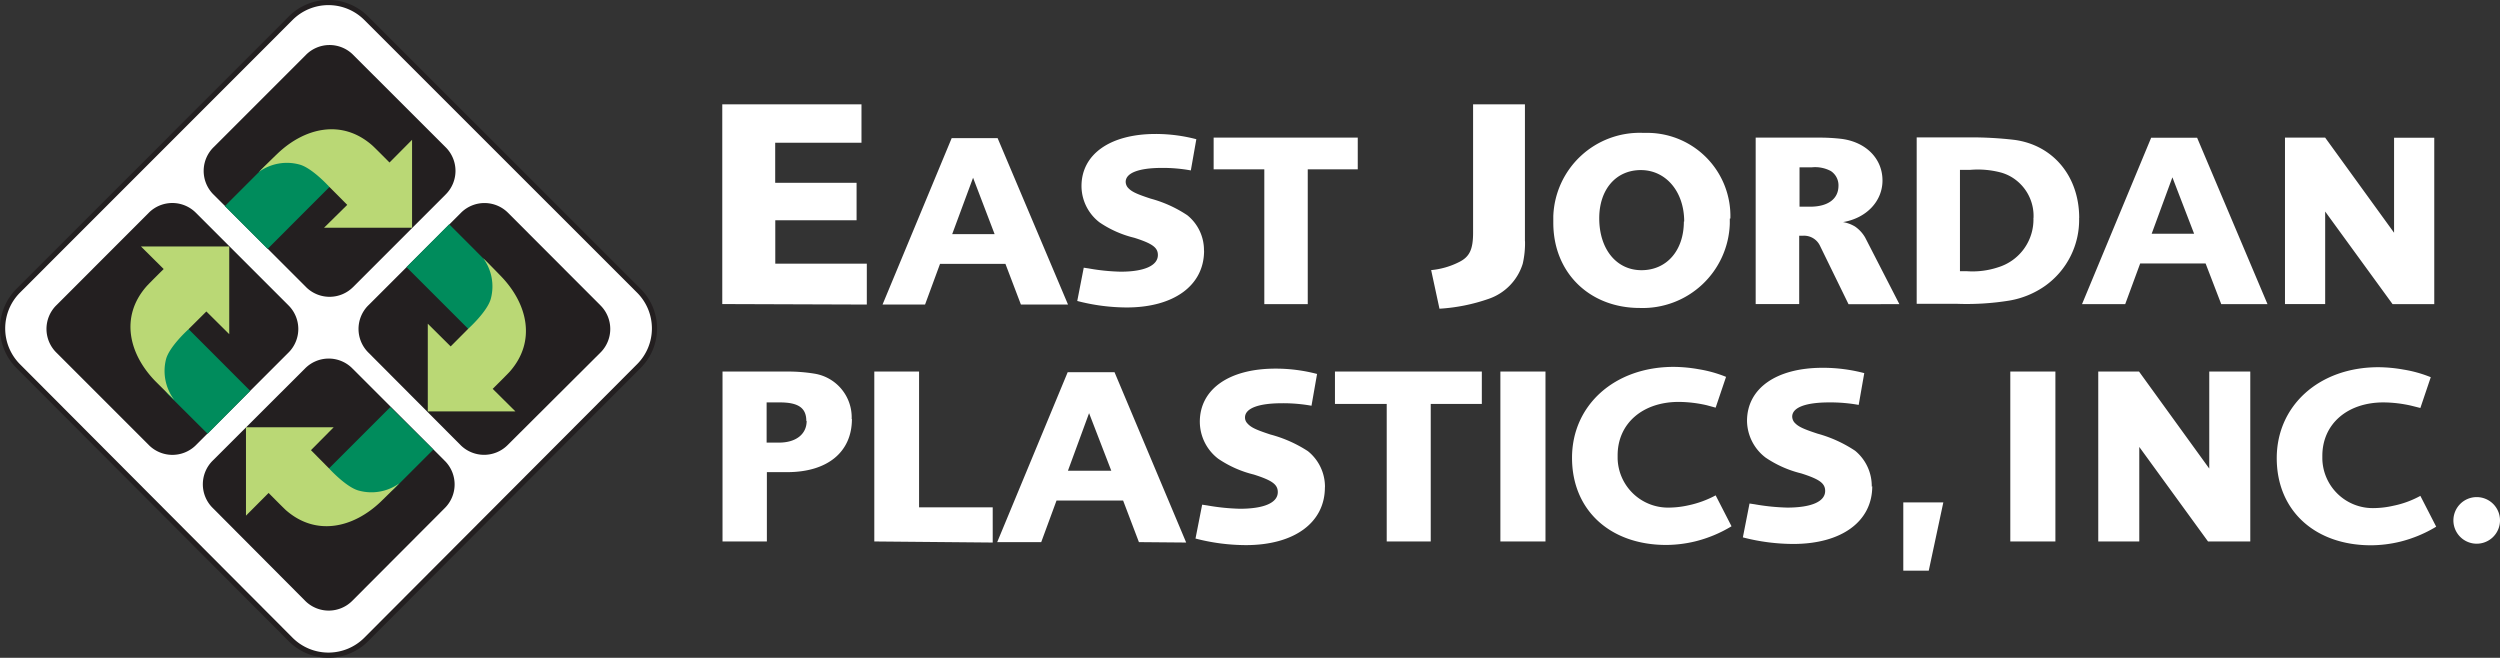 <svg id="Layer_1" data-name="Layer 1" xmlns="http://www.w3.org/2000/svg" viewBox="0 0 300.44 79.05"><rect x="0" y="0" width="300.44" height="79.05" fill="#333333" stroke="none"/><defs><style>.cls-1,.cls-2{fill:#fff;}.cls-2{stroke:#231f20;stroke-width:0.62px;}.cls-3{fill:#231f20;}.cls-4{fill:#008c5c;}.cls-5{fill:#bad875;}.cls-6{fill:none;}</style></defs><path class="cls-1" d="M300.5,62.56a2.8,2.8,0,1,0-2.79,2.81,2.8,2.8,0,0,0,2.79-2.81h0m-7.67.76-1.9-3.7a11.44,11.44,0,0,1-3.25,1.19,11,11,0,0,1-2.29.28,6.06,6.06,0,0,1-6.24-5.89v-.39c0-3.82,3-6.42,7.34-6.42a15.37,15.37,0,0,1,3.37.4l1.07.27,1.25-3.7a15.12,15.12,0,0,0-3.3-.92,17.72,17.72,0,0,0-3-.28c-7.1,0-12.21,4.6-12.21,10.93S278.29,65.56,285,65.56a15.16,15.16,0,0,0,3.49-.43,15.65,15.65,0,0,0,4.35-1.81M270.49,65.1V44.68h-4.93V56.34l-8.44-11.66h-4.9V65.1h4.93V53.74l8.26,11.36ZM247.07,44.68h-5.42V65.1h5.42ZM233.6,60.41h-4.81v8.2h3.06ZM225,58.52A5.49,5.49,0,0,0,223,54.2a15.54,15.54,0,0,0-4.5-2.05c-1.87-.61-2.39-.89-2.82-1.38a1.16,1.16,0,0,1-.24-.67c0-1.1,1.62-1.71,4.44-1.71a19.19,19.19,0,0,1,3.55.3l.67-3.82a19.59,19.59,0,0,0-5-.64c-5.57,0-9.09,2.47-9.09,6.39a5.63,5.63,0,0,0,2.23,4.4,13.17,13.17,0,0,0,4.28,1.9c2.2.7,2.88,1.19,2.88,2.11,0,1.28-1.66,2-4.56,2a25.79,25.79,0,0,1-3.92-.4l-.61-.09-.8,4.07a24.28,24.28,0,0,0,6.06.79c5.79,0,9.49-2.69,9.49-6.94m-16.92,4.8-1.9-3.7A12.14,12.14,0,0,1,203,60.75a11.13,11.13,0,0,1-2.3.28,6.06,6.06,0,0,1-6.24-5.89v-.39c0-3.82,3-6.42,7.34-6.42a15.37,15.37,0,0,1,3.37.4l1.07.29,1.25-3.7a15.12,15.12,0,0,0-3.3-.92,17.72,17.72,0,0,0-3-.28c-7.1,0-12.21,4.6-12.21,10.93s4.62,10.47,11.32,10.47a15.16,15.16,0,0,0,3.49-.43,15.65,15.65,0,0,0,4.35-1.81m-22.35-18.6h-5.42V65.1h5.42Zm-7.65,3.89V44.68H160.49v3.89h6.22V65.1H172V48.57Zm-18.85,10a5.49,5.49,0,0,0-2.05-4.32,15.54,15.54,0,0,0-4.5-2c-1.87-.61-2.39-.89-2.81-1.38a1,1,0,0,1-.25-.67c0-1.1,1.62-1.71,4.44-1.71a19.19,19.19,0,0,1,3.55.3l.67-3.82a19.59,19.59,0,0,0-5-.64c-5.57,0-9.09,2.47-9.09,6.39a5.62,5.62,0,0,0,2.21,4.44,13.17,13.17,0,0,0,4.28,1.9c2.2.7,2.88,1.19,2.88,2.11,0,1.28-1.65,2-4.56,2a25.79,25.79,0,0,1-3.92-.4l-.61-.09-.8,4.07a24.28,24.28,0,0,0,6.06.79c5.79,0,9.49-2.69,9.49-6.94m-25.67-2h-5.21l2.54-6.92Zm9,8.63L134,44.76h-5.63l-8.47,20.42h5.29l1.84-5h8l1.9,5Zm-23.25,0V61h-8.85V44.68h-5.38V65.1ZM97,50.62c0,1.59-1.29,2.6-3.31,2.6h-1.5V48.39h1.59c2.23,0,3.18.67,3.18,2.23m5.45-.24a5.32,5.32,0,0,0-4.5-5.45,20,20,0,0,0-3.28-.25H86.89V65.1h5.33V56.77h2.44c4.84,0,7.78-2.41,7.78-6.39" transform="translate(-0.06 -0.03)"/><path class="cls-1" d="M292.6,36.58v-20h-4.83V28l-8.28-11.43h-4.83v20h4.83V25.45l8.1,11.13Zm-28.86-8.46h-5.1l2.49-6.78Zm8.82,8.46-8.46-20h-5.52l-8.31,20h5.19l1.8-4.89h7.86L267,36.58ZM244.43,26.23a6,6,0,0,1-4.21,5.91,9.74,9.74,0,0,1-3.83.48h-.79V20.44h1.27a10.86,10.86,0,0,1,3.68.33,5.26,5.26,0,0,1,2,1.08,5.44,5.44,0,0,1,1.89,4.38m5.49,0c0-5-3.12-8.76-7.78-9.39a44.64,44.64,0,0,0-5.42-.3H230.4v20h4.82a31.92,31.92,0,0,0,6.33-.39,10.52,10.52,0,0,0,4.29-1.77,9.73,9.73,0,0,0,4.08-8.16M221,22.35c0,1.59-1.26,2.52-3.42,2.52h-1.26V20.14h1.47a4,4,0,0,1,2.3.45,2.05,2.05,0,0,1,.91,1.8m7.32,14.19-4.11-8A4.12,4.12,0,0,0,223,27.26a4.17,4.17,0,0,0-1.45-.54c2.83-.48,4.74-2.52,4.74-5,0-2.64-2-4.62-4.91-5a22.68,22.68,0,0,0-2.85-.15h-7.48v20h5.23V28.36h.44a2.12,2.12,0,0,1,2.07,1.23l3.42,7Zm-25.9-9.93c0,3.48-2.06,5.85-5.09,5.85s-5.08-2.55-5.08-6.24c0-3.45,2-5.79,5-5.79s5.21,2.58,5.21,6.18m5.55-.36A10,10,0,0,0,198.26,16h-.7A10.39,10.39,0,0,0,186.73,26q0,.4,0,.81c0,6,4.36,10.23,10.39,10.23a10.47,10.47,0,0,0,10.82-10.11c0-.21,0-.42,0-.63M183.32,29V12.57h-6.23V28c0,2-.43,2.88-1.62,3.49a9.37,9.37,0,0,1-3.42,1l1,4.64A21.88,21.88,0,0,0,179,35.93a6.47,6.47,0,0,0,4.06-4.22,11.07,11.07,0,0,0,.27-2.69m-20.1-8.64V16.57H145.91v3.81H152v16.2h5.22V20.38Zm-18.48,9.75a5.38,5.38,0,0,0-2-4.23,14.9,14.9,0,0,0-4.41-2c-1.83-.6-2.34-.87-2.76-1.35a1.13,1.13,0,0,1-.24-.66c0-1.08,1.59-1.68,4.35-1.68a18.45,18.45,0,0,1,3.48.3l.66-3.75a19.24,19.24,0,0,0-4.89-.63c-5.46,0-8.91,2.43-8.91,6.27a5.53,5.53,0,0,0,2.16,4.35,12.77,12.77,0,0,0,4.2,1.86c2.16.69,2.82,1.17,2.82,2.07,0,1.26-1.62,2-4.47,2a24.74,24.74,0,0,1-3.84-.39l-.6-.09-.78,4a23.85,23.85,0,0,0,5.94.78c5.67,0,9.3-2.64,9.3-6.81m-25.17-2h-5.1L117,21.39Zm8.82,8.46-8.46-20h-5.52l-8.31,20h5.11l1.8-4.89h7.86l1.86,4.89Zm-24.18,0V31.72h-11V26.5H103V22H93.22V17.18h10.37V12.57H86.86v24Z" transform="translate(-0.06 -0.03)"/><path class="cls-2" d="M76.86,35a6.39,6.39,0,0,1,0,9l0,0L44.06,76.89a6.41,6.41,0,0,1-9.06,0L2.22,44a6.41,6.41,0,0,1,0-9L35,2.21a6.41,6.41,0,0,1,9.06,0Z" transform="translate(-0.06 -0.03)"/><path class="cls-3" d="M36.83,6.62a4,4,0,0,1,5.6-.07L53.69,17.8a4,4,0,0,1-.07,5.6L42.5,34.52a4,4,0,0,1-5.6.07L25.65,23.34a4,4,0,0,1,.07-5.61Z" transform="translate(-0.06 -0.03)"/><polyline class="cls-4" points="31.77 20.02 27.02 24.77 32.16 29.91 39.85 22.21 35.13 17.5"/><path class="cls-5" d="M36,19.79c1.53.37,3.63,2.69,3.63,2.69l2.16,2.17L39,27.4H49.58V16.83l-2.71,2.73s-1.81-1.83-2.09-2.07c-3.63-3.18-8.1-2.12-11.37,1-1.36,1.31-2.26,2.22-2.26,2.22A5.73,5.73,0,0,1,36,19.79Z" transform="translate(-0.06 -0.03)"/><path class="cls-6" d="M45.22,28" transform="translate(-0.06 -0.03)"/><path class="cls-3" d="M6.83,42.4a4,4,0,0,1-.07-5.61L18,25.54a4,4,0,0,1,5.61.07L34.73,36.73a4,4,0,0,1,.07,5.6L23.55,53.58a4,4,0,0,1-5.61-.07Z" transform="translate(-0.06 -0.03)"/><polyline class="cls-4" points="20.18 47.38 24.95 52.13 30.07 46.97 22.39 39.28 17.66 44.01"/><path class="cls-5" d="M20,43.25c.37-1.54,2.69-3.63,2.69-3.63l2.17-2.16,2.75,2.73V29.65H17l2.73,2.71s-1.83,1.81-2.07,2.09c-3.18,3.63-2.12,8.1,1.05,11.37C20.07,47.18,21,48.08,21,48.08A5.75,5.75,0,0,1,20,43.25Z" transform="translate(-0.06 -0.03)"/><path class="cls-6" d="M28.22,34" transform="translate(-0.06 -0.03)"/><path class="cls-3" d="M42.4,72.23a4,4,0,0,1-5.6.07L25.55,61a4,4,0,0,1,.07-5.61L36.73,44.3a4,4,0,0,1,5.6-.07L53.58,55.48a4,4,0,0,1-.07,5.61Z" transform="translate(-0.06 -0.03)"/><polyline class="cls-4" points="47.33 58.77 52.08 54.02 46.92 48.91 39.24 56.59 43.97 61.31"/><path class="cls-5" d="M43.22,59c-1.53-.37-3.63-2.69-3.63-2.69l-2.16-2.18,2.73-2.75H29.62V62l2.72-2.73s1.8,1.82,2.08,2.07c3.63,3.18,8.1,2.12,11.38-1,1.36-1.32,2.25-2.23,2.25-2.23A5.73,5.73,0,0,1,43.22,59Z" transform="translate(-0.06 -0.03)"/><path class="cls-6" d="M34.05,50.8" transform="translate(-0.06 -0.03)"/><path class="cls-3" d="M72.22,36.73a4,4,0,0,1,.07,5.6L61,53.58a4,4,0,0,1-5.6-.07L44.33,42.4a4,4,0,0,1-.07-5.61L55.52,25.54a4,4,0,0,1,5.6.07Z" transform="translate(-0.06 -0.03)"/><polyline class="cls-4" points="58.73 31.71 53.98 26.95 48.85 32.1 56.55 39.8 61.27 35.06"/><path class="cls-5" d="M59.06,35.87c-.37,1.54-2.69,3.63-2.69,3.63l-2.15,2.16-2.75-2.73V49.47H62l-2.73-2.71s1.83-1.81,2.07-2.09c3.18-3.63,2.12-8.09-1-11.37-1.31-1.36-2.22-2.25-2.22-2.25A5.72,5.72,0,0,1,59.06,35.87Z" transform="translate(-0.06 -0.03)"/><path class="cls-6" d="M50.8,45.08" transform="translate(-0.06 -0.03)"/></svg>